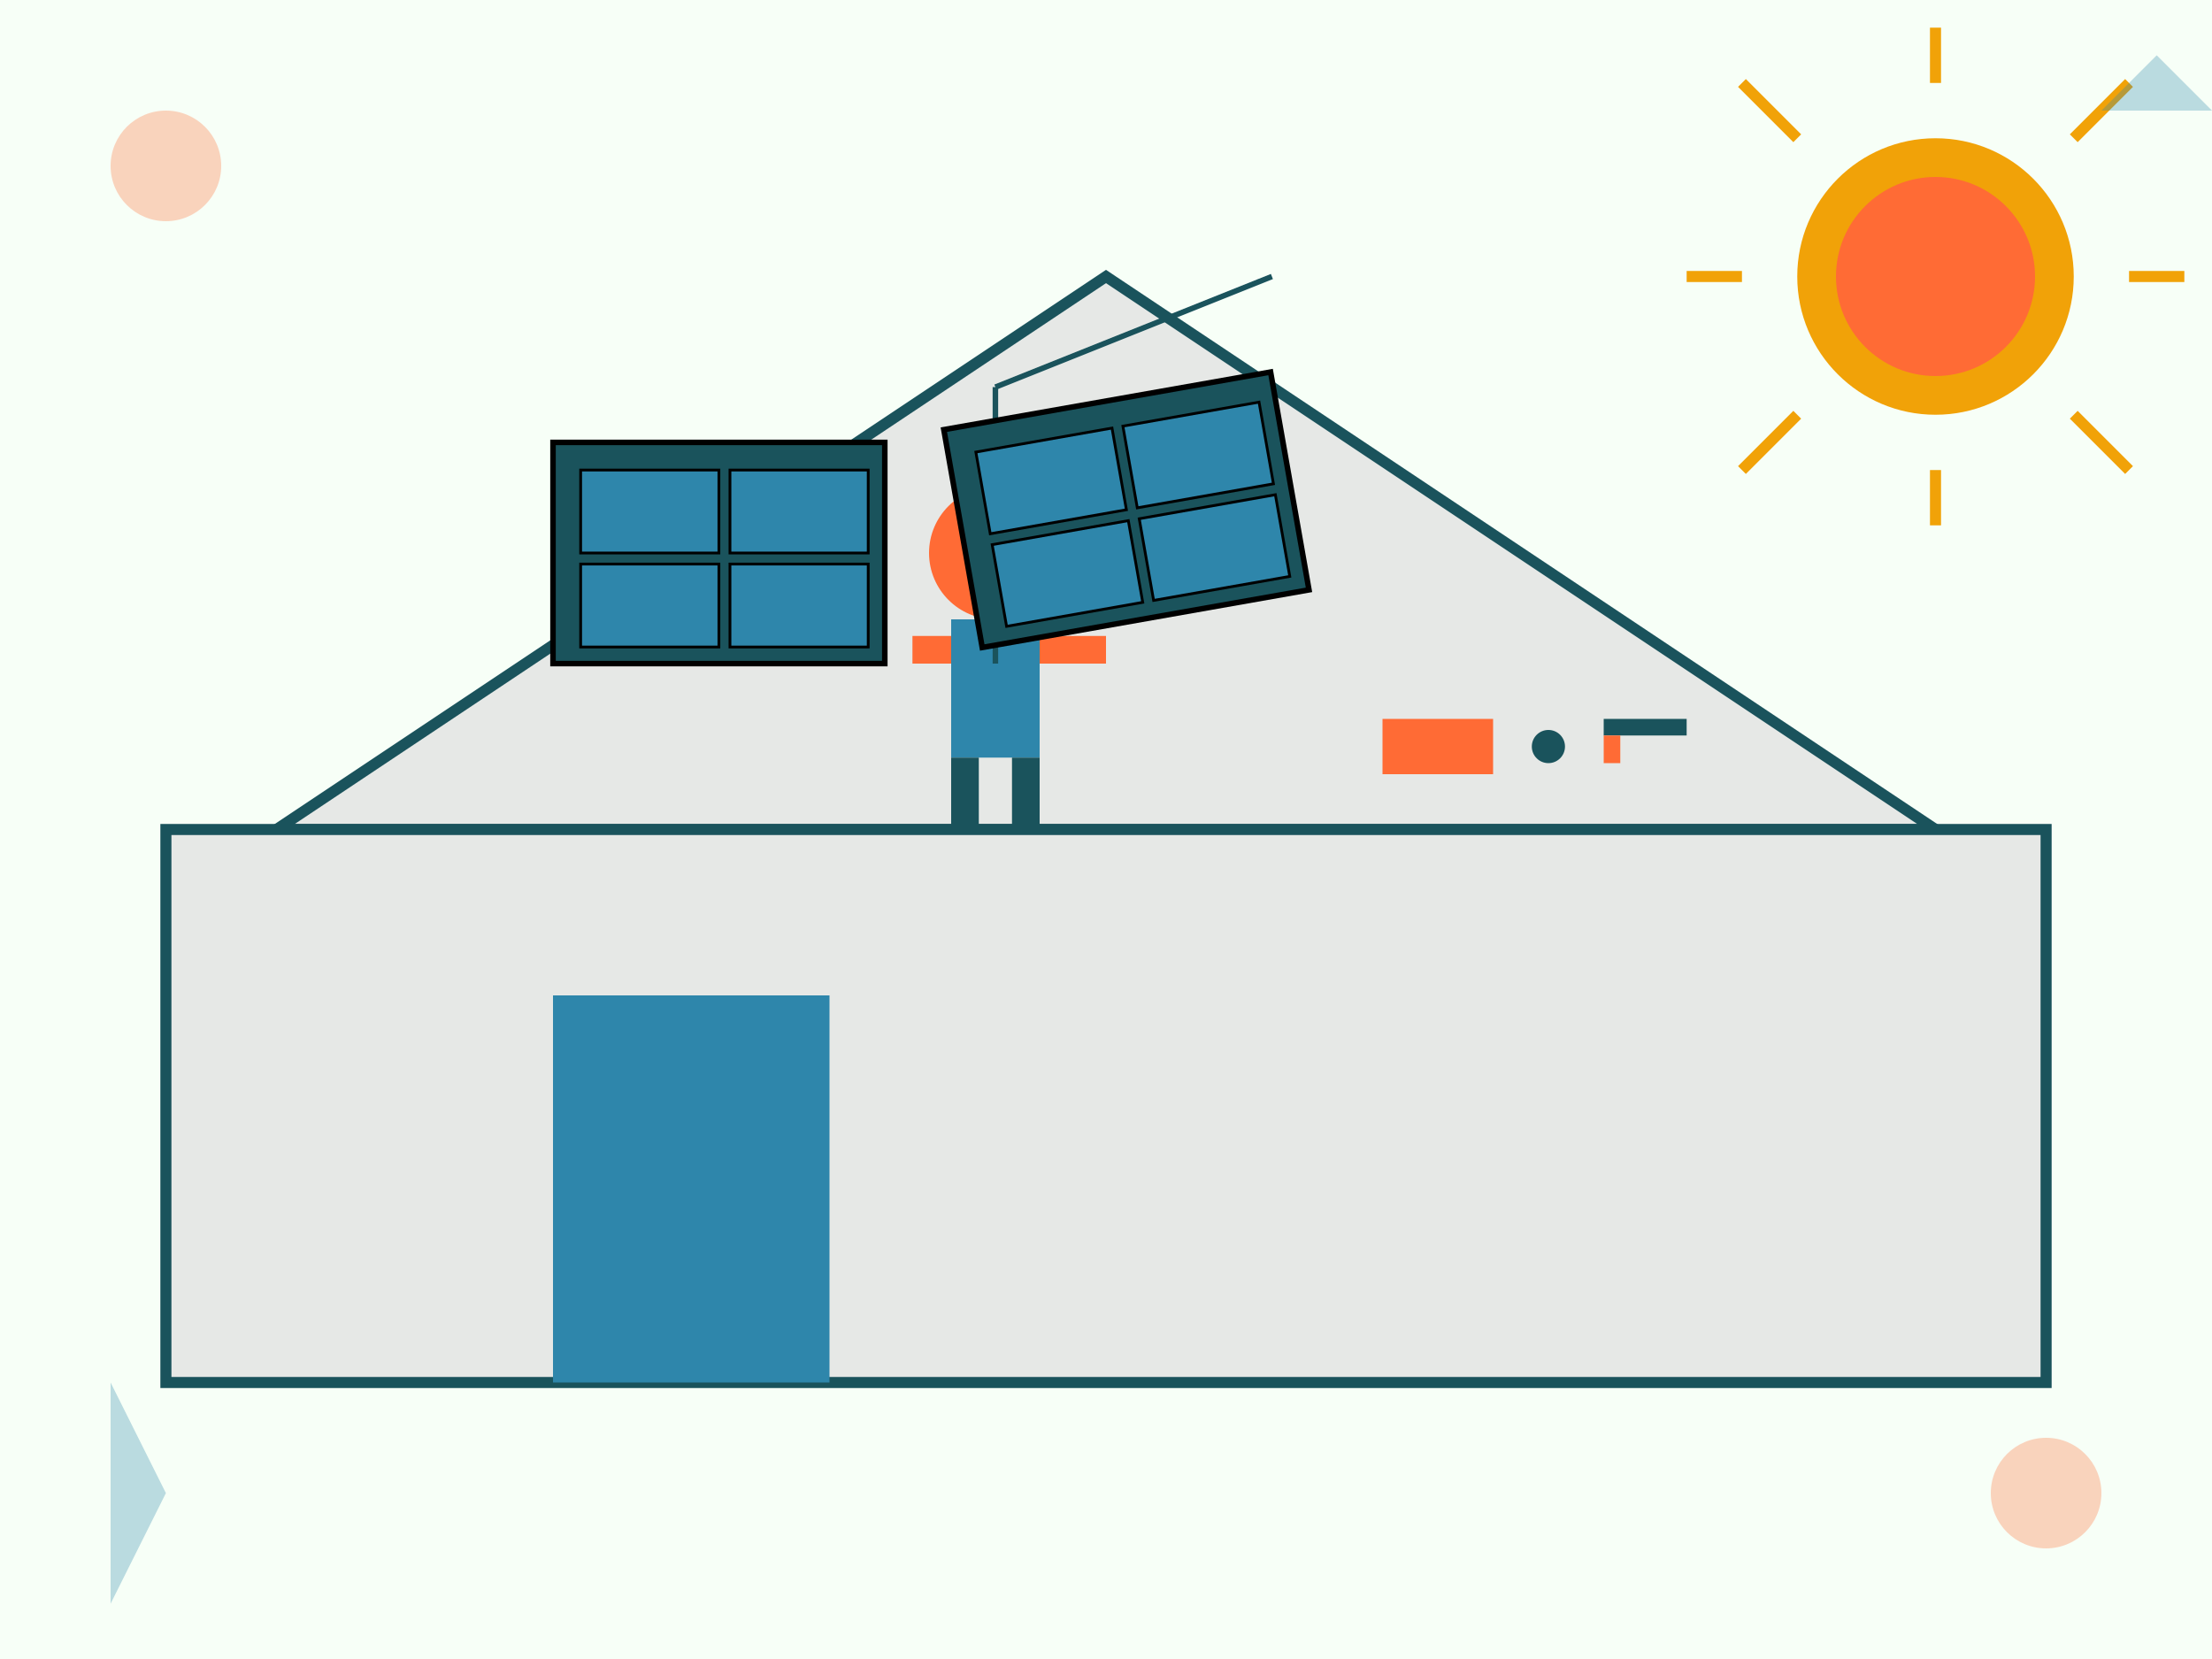 <?xml version="1.0" encoding="UTF-8"?>
<svg width="400" height="300" viewBox="0 0 400 300" xmlns="http://www.w3.org/2000/svg">
  <!-- Background -->
  <rect width="400" height="300" fill="#F7FFF7" />
  
  <!-- Roof structure -->
  <polygon points="50,150 200,50 350,150" fill="#E6E8E6" stroke="#1A535C" stroke-width="2" />
  
  <!-- Worker installing solar panels -->
  <g transform="translate(180, 100)">
    <!-- Worker body -->
    <circle cx="0" cy="0" r="12" fill="#FF6B35" /> <!-- Head -->
    <rect x="-8" y="12" width="16" height="25" fill="#2E86AB" /> <!-- Body -->
    <rect x="-8" y="37" width="5" height="15" fill="#1A535C" /> <!-- Left leg -->
    <rect x="3" y="37" width="5" height="15" fill="#1A535C" /> <!-- Right leg -->
    <rect x="-15" y="15" width="7" height="5" fill="#FF6B35" /> <!-- Left arm -->
    <rect x="8" y="15" width="12" height="5" fill="#FF6B35" /> <!-- Right arm extended -->
    
    <!-- Safety harness -->
    <line x1="0" y1="20" x2="0" y2="-30" stroke="#1A535C" stroke-width="1" />
    <line x1="0" y1="-30" x2="50" y2="-50" stroke="#1A535C" stroke-width="1" />
  </g>
  
  <!-- Solar panels being installed -->
  <g transform="translate(100, 80)">
    <!-- Already installed panels -->
    <rect x="0" y="0" width="60" height="40" fill="#1A535C" stroke="#000" stroke-width="1" />
    <rect x="5" y="5" width="25" height="15" fill="#2E86AB" stroke="#000" stroke-width="0.5" />
    <rect x="32" y="5" width="25" height="15" fill="#2E86AB" stroke="#000" stroke-width="0.5" />
    <rect x="5" y="22" width="25" height="15" fill="#2E86AB" stroke="#000" stroke-width="0.5" />
    <rect x="32" y="22" width="25" height="15" fill="#2E86AB" stroke="#000" stroke-width="0.5" />
    
    <!-- Panel being installed -->
    <g transform="rotate(-10)">
      <rect x="70" y="10" width="60" height="40" fill="#1A535C" stroke="#000" stroke-width="1" />
      <rect x="75" y="15" width="25" height="15" fill="#2E86AB" stroke="#000" stroke-width="0.5" />
      <rect x="102" y="15" width="25" height="15" fill="#2E86AB" stroke="#000" stroke-width="0.5" />
      <rect x="75" y="32" width="25" height="15" fill="#2E86AB" stroke="#000" stroke-width="0.5" />
      <rect x="102" y="32" width="25" height="15" fill="#2E86AB" stroke="#000" stroke-width="0.5" />
    </g>
  </g>
  
  <!-- Installation tools -->
  <g transform="translate(250, 130)">
    <rect x="0" y="0" width="20" height="10" fill="#FF6B35" /> <!-- Toolbox -->
    <circle cx="30" cy="5" r="3" fill="#1A535C" /> <!-- Screw -->
    <rect x="40" y="0" width="15" height="3" fill="#1A535C" /> <!-- Screwdriver -->
    <rect x="40" y="3" width="3" height="5" fill="#FF6B35" /> <!-- Screwdriver handle -->
  </g>
  
  <!-- Sun -->
  <circle cx="350" cy="50" r="25" fill="#F1A208" />
  <circle cx="350" cy="50" r="18" fill="#FF6B35" />
  
  <!-- Sun rays -->
  <line x1="350" y1="15" x2="350" y2="5" stroke="#F1A208" stroke-width="2" />
  <line x1="350" y1="95" x2="350" y2="85" stroke="#F1A208" stroke-width="2" />
  <line x1="315" y1="50" x2="305" y2="50" stroke="#F1A208" stroke-width="2" />
  <line x1="395" y1="50" x2="385" y2="50" stroke="#F1A208" stroke-width="2" />
  <line x1="325" y1="25" x2="315" y2="15" stroke="#F1A208" stroke-width="2" />
  <line x1="375" y1="75" x2="385" y2="85" stroke="#F1A208" stroke-width="2" />
  <line x1="325" y1="75" x2="315" y2="85" stroke="#F1A208" stroke-width="2" />
  <line x1="375" y1="25" x2="385" y2="15" stroke="#F1A208" stroke-width="2" />
  
  <!-- Ground and house base -->
  <rect x="30" y="150" width="340" height="100" fill="#E6E8E6" stroke="#1A535C" stroke-width="2" />
  <rect x="100" y="180" width="50" height="70" fill="#2E86AB" /> <!-- Window/door -->
  
  <!-- Retro style decorative elements -->
  <circle cx="30" cy="30" r="10" fill="#FF6B35" opacity="0.3" />
  <circle cx="370" cy="270" r="10" fill="#FF6B35" opacity="0.3" />
  <polygon points="20,250 30,270 20,290" fill="#2E86AB" opacity="0.3" />
  <polygon points="380,20 390,10 400,20" fill="#2E86AB" opacity="0.3" />
</svg>